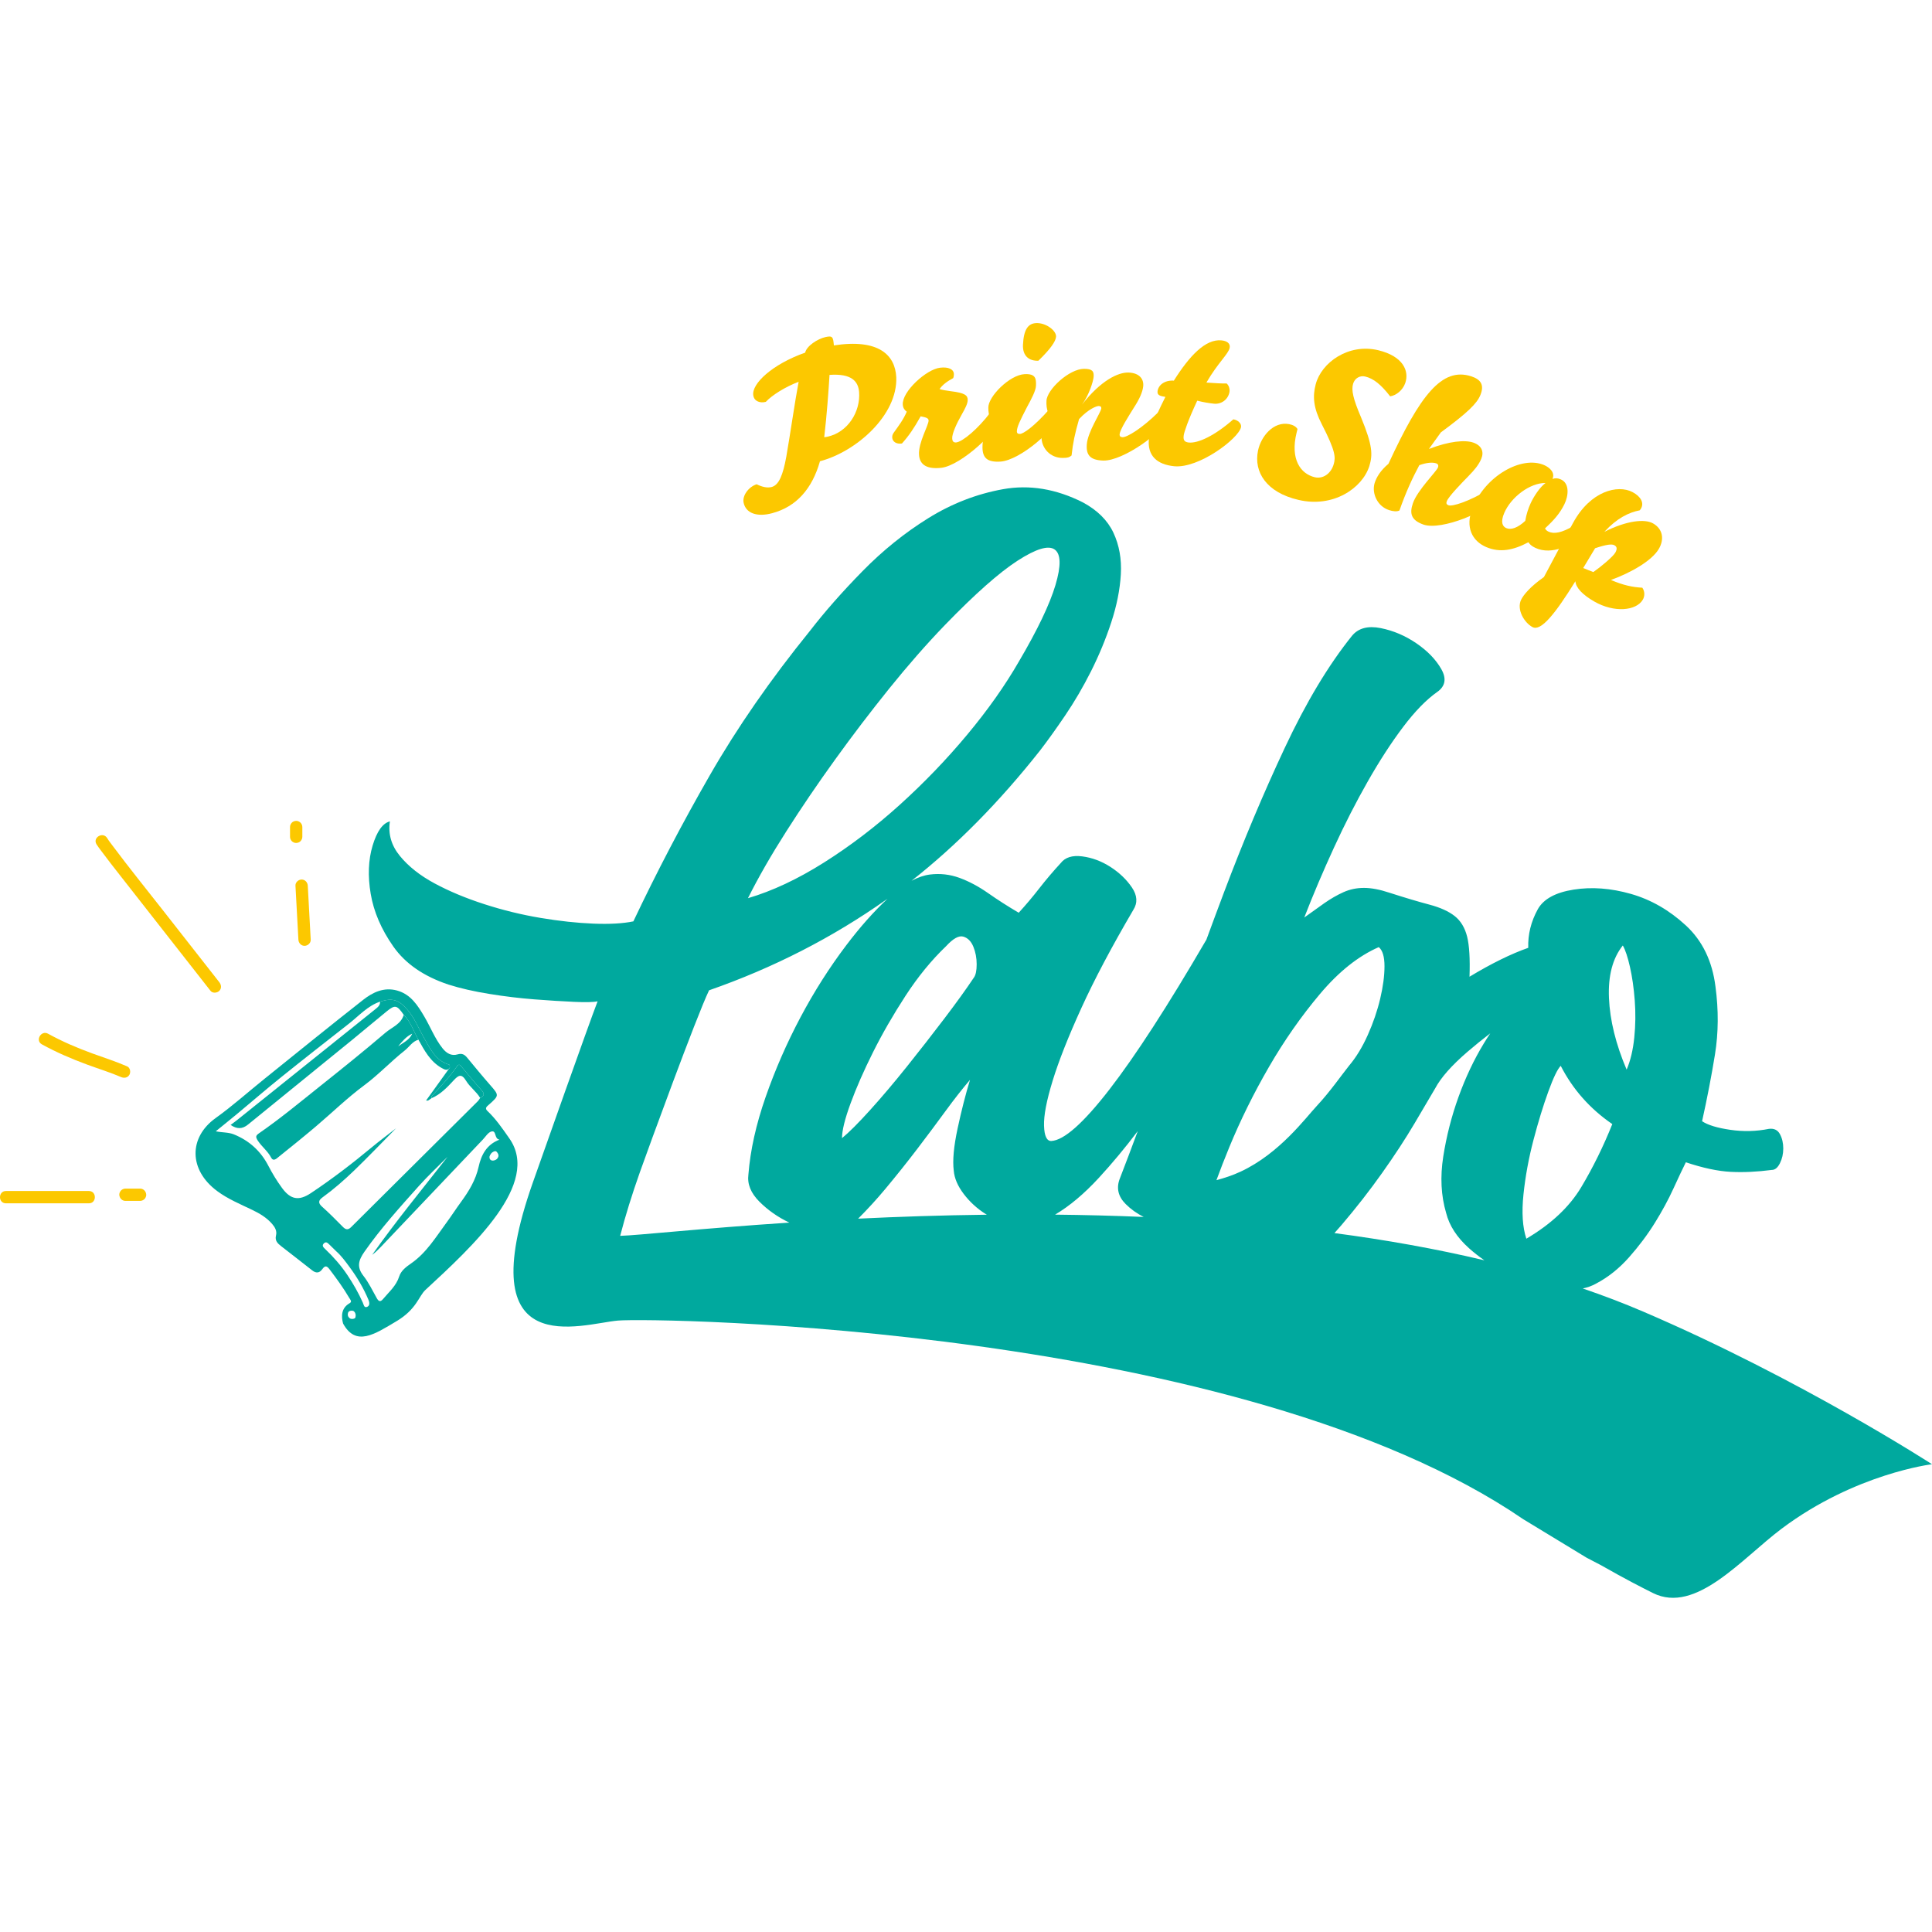 <?xml version="1.0" encoding="utf-8"?>
<!-- Generator: Adobe Illustrator 14.0.0, SVG Export Plug-In  -->
<!DOCTYPE svg PUBLIC "-//W3C//DTD SVG 1.1//EN" "http://www.w3.org/Graphics/SVG/1.1/DTD/svg11.dtd">
<svg version="1.1"
	 xmlns="http://www.w3.org/2000/svg" xmlns:xlink="http://www.w3.org/1999/xlink" xmlns:a="http://ns.adobe.com/AdobeSVGViewerExtensions/3.0/"
	 x="0px" y="0px" width="400px" height="400px" viewBox="0 -66.891 400 400" enable-background="new 0 -66.891 400 400"
	 xml:space="preserve">
<defs>
</defs>
<path fill="#FCC800" d="M172.645,4.622c9.273-1.429,12.695,1.986,12.917,6.59c0.305,7.854-8.292,15.42-15.796,17.394
	c-1.623,5.719-4.882,9.418-9.915,10.76c-3.155,0.844-5.433-0.01-5.894-2.182c-0.306-1.446,1.013-3.265,2.693-3.814
	c1.146,0.562,2.221,0.807,3.108,0.568c1.499-0.399,2.345-2.456,3.033-6.255c0.829-4.718,1.757-11.296,2.557-15.528
	c-2.825,1.071-5.545,2.803-6.792,4.151c-1.093,0.296-2.394-0.036-2.596-1.335c-0.393-2.399,3.93-6.451,10.741-8.854
	c0.275-1.351,2.56-2.861,4.219-3.224C172.371,2.575,172.497,2.864,172.645,4.622z M171.745,10.726
	c-0.198,3.306-0.57,8.424-1.099,12.903c0.245-0.014,0.534-0.077,0.679-0.109c4.169-0.896,6.86-5.122,6.54-9.26
	C177.689,12.129,176.396,10.395,171.745,10.726z"/>
<path fill="#FCC800" d="M200.354,15.895c0.007,0.782-0.519,1.77-1.269,3.092c-1.08,1.901-1.975,3.903-1.943,4.872
	c0.017,0.544,0.219,0.911,0.832,0.85c1.32-0.135,4.555-2.838,7.129-6.274c1.203-0.087,2.012,0.492,2.006,1.08
	c-0.108,2.468-8.041,9.96-12.221,10.449c-2.825,0.31-4.474-0.509-4.612-2.7c-0.167-2.535,2.011-6.117,1.979-7.123
	c-0.021-0.463-0.56-0.63-1.641-0.836c-1.39,2.479-2.404,3.977-3.875,5.626c-1.186,0.175-1.95-0.4-2.012-1.204
	c-0.021-0.305,0.048-0.665,0.268-0.971c1.146-1.612,2.002-2.708,2.74-4.41c-0.408-0.29-0.779-0.739-0.821-1.47
	c-0.185-2.698,4.885-7.306,7.714-7.635c1.703-0.207,2.856,0.296,2.868,1.351c0.003,0.274-0.043,0.553-0.139,0.798
	c-1.184,0.637-2.21,1.345-2.829,2.278c0.547,0.167,1.489,0.332,2.327,0.436C199.763,14.454,200.346,14.961,200.354,15.895z"/>
<path fill="#FCC800" d="M204.624,17.492c-0.019-2.312,4.427-6.774,7.513-6.92c2.271-0.108,2.418,0.885,2.349,2.427
	c-0.047,1.03-0.948,2.723-1.867,4.417c-1.436,2.78-2.064,4.069-2.085,4.972c-0.01,0.434,0.224,0.58,0.648,0.561
	c0.668-0.028,2.779-1.376,6.169-5.209c0.911-0.021,1.832,0.601,1.787,1.395c-0.213,2.492-7.851,9.286-12.029,9.545
	c-2.727,0.157-3.67-0.774-3.697-2.922c-0.017-1.717,0.482-3.356,1.685-5.872C204.715,19.169,204.621,18.276,204.624,17.492z
	 M214.514,0.004c2.052-0.102,4.222,1.582,4.13,2.819c-0.063,0.958-1.145,2.535-3.659,4.971c-1.936,0.076-3.287-0.993-3.188-3.292
	C211.942,1.292,212.876,0.084,214.514,0.004z"/>
<path fill="#FCC800" d="M216.662,16.093c0.088-2.338,4.715-6.628,7.795-6.622c1.674,0.001,2.071,0.489,1.963,1.687
	c-0.091,1-0.973,3.787-2.41,5.731c3.886-5.006,7.515-6.732,9.655-6.647c2.25,0.084,3.213,1.355,3.015,2.92
	c-0.134,1.085-0.7,2.469-1.918,4.343c-1.064,1.721-2.858,4.494-2.952,5.493c-0.044,0.439,0.176,0.609,0.593,0.629
	c0.932,0.042,4.045-1.842,7.447-5.204c0.899,0.063,1.768,0.662,1.655,1.466c-0.43,2.516-8.976,8.697-13.104,8.576
	c-2.689-0.094-3.545-1.132-3.391-3.321c0.167-2.623,2.907-6.604,3.001-7.482c0.027-0.32-0.148-0.484-0.531-0.491
	c-0.426-0.009-2.068,0.562-4.07,2.701c-0.873,3.06-1.259,4.844-1.553,7.538c-0.482,0.394-0.809,0.509-1.867,0.509
	c-2.568,0-4.396-2.042-4.362-4.411c0.057-1.5,0.496-3.131,1.395-4.971C216.676,17.795,216.623,16.886,216.662,16.093z"/>
<path fill="#FCC800" d="M249.774,12.316c1.498,0.113,3.536,0.227,4.184,0.183c0.508,0.434,0.7,1.204,0.585,1.811
	c-0.298,1.537-1.696,2.555-3.254,2.373c-1.087-0.126-2.073-0.277-3.416-0.619c-2.008,4.305-2.691,6.522-2.788,7.126
	c-0.145,0.966,0.066,1.435,1.03,1.538c1.887,0.198,5.325-1.361,9.233-4.8c0.886,0.123,1.75,0.832,1.589,1.64
	c-0.545,2.375-8.743,8.57-13.844,8.068c-3.462-0.351-5.645-2.112-5.209-5.803c0.15-1.162,0.877-3.577,3.4-8.553
	c-0.944-0.151-1.746-0.285-1.627-1.17c0.165-1.244,1.39-2.309,3.38-2.198c3.202-5.091,6.547-8.678,9.88-8.331
	c1.093,0.113,1.856,0.615,1.672,1.545C254.347,6.38,252.161,8.204,249.774,12.316z"/>
<path fill="#FCC800" d="M266.905,20.922c0.784,0.152,1.426,0.493,1.727,1.021c-0.065,0.256-0.129,0.513-0.192,0.769
	c-1.346,5.504,0.837,8.501,3.762,9.202c1.667,0.396,3.366-0.686,3.945-2.75c0.354-1.327,0.461-2.514-2.498-8.25
	c-1.698-3.289-1.925-5.71-1.25-8.225c1.159-4.49,6.751-8.536,12.928-7.076c5.266,1.267,6.45,4.375,5.621,6.786
	c-0.538,1.575-1.956,2.596-3.131,2.767c-1.9-2.44-3.417-3.682-5.179-4.104c-1.051-0.25-2.145,0.322-2.492,1.496
	c-0.39,1.298-0.027,3.053,1.66,6.998c2.391,5.798,2.421,7.691,1.696,10.068c-1.471,4.578-7.48,8.676-14.663,6.983
	c-6.616-1.526-9.313-5.753-8.378-10.216C261.082,23.447,263.659,20.302,266.905,20.922z"/>
<path fill="#FCC800" d="M304.589,11.015c2.041,0.661,2.746,1.819,1.916,3.862c-0.7,1.773-2.716,3.722-8.194,7.753
	c-0.831,1.143-1.652,2.288-2.466,3.434c4.178-1.62,7.491-1.93,9.234-1.304c1.702,0.611,2.193,1.906,1.617,3.306
	c-0.506,1.24-1.409,2.333-2.667,3.613c-1.45,1.486-4.118,4.218-4.493,5.222c-0.167,0.442-0.017,0.679,0.364,0.822
	c0.77,0.282,4.115-0.708,8.455-3.315c0.814,0.324,1.448,1.189,1.108,1.988c-1.147,2.476-11.005,6.636-14.764,5.316
	c-2.455-0.877-2.942-2.198-2.17-4.416c0.909-2.663,4.844-6.527,5.188-7.407c0.12-0.321,0.107-0.688-0.377-0.852
	c-0.748-0.252-1.972-0.162-3.488,0.381c-1.451,2.716-2.8,5.64-4.106,9.374c-0.518,0.278-1.288,0.204-2.135-0.067
	c-2.448-0.784-3.628-3.462-3.017-5.576c0.395-1.25,1.199-2.606,2.87-4.015C294.023,14.928,298.522,9.072,304.589,11.015z"/>
<path fill="#FCC800" d="M323.892,37.5c-0.932,1.894-2.104,3.233-4.007,5c0.067,0.177,0.278,0.471,0.689,0.666
	c1.191,0.569,2.808,0.235,5.216-1.176c0.741,0.368,1.301,1.392,0.88,2.217c-0.864,1.646-5.389,3.958-8.795,2.329
	c-0.728-0.346-1.117-0.674-1.437-1.159c-3.144,1.669-5.916,2.208-8.753,0.986c-2.867-1.237-4.396-4.109-2.824-8.034
	c2.625-6.656,10.144-10.95,14.829-8.933c1.138,0.489,2.32,1.54,1.737,2.867c0.62-0.203,1.085-0.188,1.774,0.125
	C324.974,33.192,324.767,35.727,323.892,37.5z M311.847,42.444c0.992,0.432,2.38-0.043,3.941-1.495
	c0.23-1.379,0.628-2.585,1.121-3.657c0.619-1.35,1.89-3.322,3.076-4.186c-3.222-0.035-7.132,2.917-8.538,6.185
	C310.601,41.244,311.105,42.12,311.847,42.444z"/>
<path fill="#FCC800" d="M314.905,57.334c0.518-1.106,2.021-2.843,4.749-4.756c1.977-3.748,3.989-7.49,6.042-11.226
	c3.606-6.619,9.271-7.957,12.298-6.361c1.741,0.914,2.414,2.249,1.774,3.372c-0.064,0.117-0.154,0.271-0.284,0.405
	c-2.268,0.441-4.704,1.621-7.319,4.45c4.608-2.332,8.356-2.723,10.082-1.744c2.023,1.143,2.386,3.29,1.167,5.328
	c-1.427,2.385-5.667,4.854-9.882,6.382c2.563,1.11,4.512,1.5,6.492,1.603c0.514,0.731,0.561,1.708,0.082,2.516
	c-1.364,2.269-5.896,2.719-10.026,0.345c-2.399-1.375-3.813-2.842-3.912-4.197c-4.212,6.801-7.14,10.424-8.883,9.49
	C315.547,62.005,313.997,59.314,314.905,57.334z M327.789,50.713c0.791,0.324,1.539,0.63,2.093,0.833
	c1.429-0.982,4.073-3.17,4.551-4.024c0.451-0.817,0.321-1.246-0.204-1.533c-0.522-0.285-1.597-0.163-3.978,0.625
	C329.383,48.058,328.562,49.423,327.789,50.713z"/>
<path fill="#00A99E" d="M88.074,200.182c-1.375,1.271-1.807,3.974-5.956,6.451c-4.596,2.746-8.437,5.33-11.087,0.498
	c-0.398-1.482-0.404-3.207,1.356-4.207c0.577-0.329,0.127-0.747-0.086-1.109c-1.197-2.038-2.581-3.943-4.007-5.824
	c-0.544-0.717-0.922-1.028-1.565-0.118c-0.571,0.808-1.273,0.905-2.104,0.242c-2.131-1.696-4.303-3.34-6.444-5.023
	c-0.696-0.547-1.308-1.121-1.037-2.195c0.231-0.919-0.201-1.693-0.808-2.394c-1.142-1.319-2.601-2.173-4.142-2.913
	c-2.464-1.186-5-2.229-7.221-3.876c-5.94-4.402-5.91-11.122-0.334-15.12c3.521-2.523,6.765-5.433,10.147-8.15
	c6.791-5.462,13.555-10.96,20.411-16.336c1.991-1.561,4.295-2.667,6.995-1.927c2.852,0.783,4.291,3.082,5.666,5.413
	c1.277,2.165,2.174,4.548,3.757,6.543c0.822,1.038,1.828,1.658,3.14,1.266c0.915-0.271,1.438,0.043,1.974,0.695
	c1.571,1.908,3.143,3.816,4.773,5.674c1.837,2.095,1.866,2.149-0.243,4.012c-0.429,0.381-0.969,0.745-0.366,1.313
	c1.752,1.651,3.107,3.623,4.548,5.689C112.057,178.135,97.825,191.162,88.074,200.182z M99.699,158.823
	c-1.391-1.53-2.691-3.146-4.025-4.727c-0.278-0.332-0.602-0.856-1.002-0.288c-1.566,2.226-3.387,4.229-5.25,6.199
	c-0.092,0.101-0.061,0.314-0.086,0.479c-0.224,0.155-0.44,0.323-0.673,0.462c-0.079,0.046-0.201,0.016-0.458,0.027
	c1.688-2.344,3.312-4.598,4.937-6.855c-0.029-0.193-0.015-0.541-0.094-0.563c-2.908-0.838-4.002-3.37-5.321-5.678
	c-1.107-1.933-1.907-4.04-3.401-5.75c-1.792-2.052-3.071-2.448-5.64-1.638c-2.585,0.882-4.353,2.921-6.417,4.536
	c-4.704,3.682-9.409,7.365-14.064,11.108c-3.035,2.439-5.979,4.991-8.973,7.481c-1.465,1.219-2.954,2.409-4.56,3.715
	c1.331,0.288,2.614,0.173,3.774,0.649c3.154,1.292,5.522,3.421,7.105,6.476c0.83,1.604,1.783,3.165,2.85,4.621
	c1.758,2.397,3.47,2.715,5.95,1.064c4.388-2.919,8.569-6.123,12.623-9.493c1.51-1.256,3.092-2.428,5.024-3.937
	c-3.124,3.16-5.847,6.023-8.694,8.76c-2.055,1.975-4.207,3.862-6.526,5.54c-0.851,0.616-0.96,1.165-0.086,1.941
	c1.479,1.314,2.871,2.727,4.262,4.134c0.609,0.617,1.07,0.76,1.768,0.063c8.728-8.695,17.476-17.369,26.215-26.055
	c0.19-0.19,0.319-0.444,0.478-0.668C100.235,160.02,100.394,159.584,99.699,158.823z M101.733,167.377
	c-0.689,0.188-1.202,1.073-1.769,1.669c-7.043,7.409-14.08,14.822-21.121,22.231c-0.553,0.583-1.129,1.146-1.793,1.631
	c4.925-6.979,10.35-13.56,15.61-20.292c-1.995,2.019-4.078,3.957-5.965,6.07c-3.91,4.379-7.849,8.73-11.23,13.563
	c-1.241,1.775-1.663,3.173-0.211,5.021c1.101,1.403,1.873,3.064,2.762,4.626c0.398,0.699,0.747,0.817,1.31,0.143
	c1.22-1.465,2.702-2.699,3.319-4.642c0.387-1.216,1.437-1.996,2.505-2.737c3.131-2.177,5.082-5.414,7.286-8.412
	c1.039-1.413,1.987-2.89,3.021-4.304c1.625-2.221,3.021-4.503,3.638-7.271c0.532-2.386,1.597-4.583,4.313-5.61
	C102.274,168.892,102.838,167.08,101.733,167.377z M68.198,190.787c-0.313-0.294-0.658-0.699-1.114-0.278
	c-0.549,0.508-0.085,0.891,0.265,1.225c1.711,1.631,3.261,3.393,4.58,5.364c1.217,1.82,2.301,3.708,3.188,5.706
	c0.192,0.432,0.252,1.141,0.898,0.874c0.597-0.248,0.488-0.928,0.271-1.451c-1.016-2.429-2.356-4.682-3.918-6.793
	c-0.845-1.144-1.681-2.31-2.759-3.262C69.139,191.708,68.679,191.237,68.198,190.787z M101.42,173.086
	c0.369,0.593,1.302,0.218,1.542-0.111c0.225-0.309,0.478-0.76-0.168-1.433c-0.286-0.298-0.953,0.181-1.066,0.328
	C101.292,172.443,101.279,172.667,101.42,173.086z M72.368,206.009c0.325,0.296,1.124,0.169,1.208-0.112
	c0.137-0.459,0.056-1.019-0.337-1.318c-0.248-0.188-0.983-0.141-1.15,0.253C71.895,205.398,72.06,205.728,72.368,206.009z"/>
<path fill="#00A99E" d="M86.626,148.366c1.253,2.252,2.46,4.535,4.837,5.871c0.626,0.352,1.172,0.632,1.68-0.12
	c-0.03-0.19-0.017-0.538-0.095-0.561c-2.908-0.838-4.002-3.37-5.321-5.678c-1.107-1.933-1.907-4.04-3.401-5.75
	c-1.792-2.052-3.071-2.448-5.641-1.638c0.051,0.774-0.487,1.167-1.005,1.585c-9.553,7.659-19.104,15.322-28.657,22.98
	c-0.378,0.304-0.777,0.585-1.282,0.962c1.317,0.885,2.425,0.885,3.602-0.076c7.193-5.864,14.406-11.701,21.604-17.562
	c2.385-1.941,4.724-3.938,7.111-5.873c1.739-1.412,2.127-1.313,3.529,0.714C85.043,144.673,85.641,146.635,86.626,148.366z"/>
<path fill="#00A99E" d="M89.336,160.486c1.879-0.796,3.252-2.253,4.587-3.697c1.03-1.114,1.647-1.442,2.595,0.116
	c0.779,1.285,2.111,2.192,2.897,3.523c0.82-0.408,0.979-0.844,0.284-1.605c-1.391-1.53-2.691-3.146-4.025-4.727
	c-0.278-0.332-0.602-0.856-1.002-0.288c-1.566,2.226-3.387,4.229-5.25,6.199C89.33,160.108,89.362,160.322,89.336,160.486z"/>
<path fill="#00A99E" d="M83.786,150.611c-2.89,2.283-5.402,4.991-8.392,7.207c-3.513,2.604-6.667,5.69-10.014,8.523
	c-2.508,2.123-5.064,4.19-7.633,6.24c-0.446,0.358-1.135,1.114-1.625,0.174c-0.7-1.341-1.917-2.224-2.733-3.467
	c-0.561-0.859-0.42-1.092,0.335-1.615c4.37-3.022,8.454-6.423,12.604-9.731c4.538-3.618,9.068-7.25,13.475-11.022
	c1.325-1.134,3.229-1.757,3.783-3.698c1.458,1.452,2.055,3.414,3.041,5.145C85.378,148.719,84.728,149.867,83.786,150.611z
	 M85.349,147.123c-1.235,0.557-2.07,1.588-2.908,2.615C83.494,148.964,84.761,148.449,85.349,147.123z"/>
<path fill="#FCC800" d="M1.231,182.244c5.724,0,11.452,0,17.176,0c1.641,0,1.644-2.55,0-2.55c-5.725,0-11.452,0-17.176,0
	C-0.409,179.694-0.412,182.244,1.231,182.244L1.231,182.244z"/>
<path fill="#FCC800" d="M8.669,149.33c2.998,1.653,6.146,3.002,9.354,4.186c2.308,0.853,4.899,1.651,7.022,2.579
	c0.63,0.275,1.369,0.185,1.743-0.456c0.316-0.541,0.177-1.469-0.457-1.745c-2.365-1.034-4.831-1.813-7.253-2.697
	c-3.136-1.145-6.196-2.454-9.124-4.067C8.518,146.336,7.231,148.536,8.669,149.33L8.669,149.33z"/>
<path fill="#FCC800" d="M19.983,107.912c0.281,0.458,0.618,0.887,0.938,1.319c1.367,1.849,2.791,3.655,4.209,5.465
	c3.937,5.025,7.876,10.05,11.814,15.076c2.217,2.828,4.435,5.657,6.651,8.486c0.425,0.541,1.356,0.446,1.802,0
	c0.536-0.535,0.427-1.26,0-1.804c-3.886-4.958-7.771-9.917-11.659-14.875c-3.463-4.418-7.001-8.788-10.359-13.286
	c-0.407-0.545-0.839-1.087-1.196-1.668C21.326,105.23,19.12,106.509,19.983,107.912L19.983,107.912z"/>
<path fill="#FCC800" d="M61.173,116.479c0.177,3.258,0.354,6.516,0.531,9.774c0.026,0.469,0.05,0.938,0.076,1.407
	c0.038,0.688,0.56,1.275,1.274,1.275c0.663,0,1.313-0.584,1.276-1.275c-0.179-3.257-0.354-6.516-0.532-9.773
	c-0.024-0.469-0.05-0.938-0.076-1.407c-0.038-0.688-0.56-1.274-1.274-1.274C61.787,115.205,61.136,115.788,61.173,116.479
	L61.173,116.479z"/>
<path fill="#FCC800" d="M60.045,104.338c0,0.674,0,1.347,0,2.021c0,0.327,0.142,0.67,0.372,0.902
	c0.222,0.221,0.585,0.387,0.903,0.373c0.33-0.014,0.671-0.122,0.901-0.373c0.229-0.25,0.374-0.557,0.374-0.902
	c0-0.674,0-1.347,0-2.021c0-0.327-0.142-0.669-0.374-0.901c-0.222-0.222-0.583-0.388-0.901-0.374
	c-0.332,0.015-0.673,0.123-0.903,0.374C60.189,103.687,60.045,103.993,60.045,104.338L60.045,104.338z"/>
<path fill="#FCC800" d="M25.972,181.743c1.01,0,2.021,0,3.032,0c0.327,0,0.67-0.144,0.901-0.373
	c0.221-0.221,0.387-0.584,0.373-0.901c-0.03-0.689-0.559-1.274-1.274-1.274c-1.01,0-2.021,0-3.032,0
	c-0.327,0-0.669,0.142-0.901,0.373c-0.221,0.221-0.387,0.584-0.374,0.901C24.729,181.16,25.259,181.743,25.972,181.743
	L25.972,181.743z"/>
<path fill="#00A99E" d="M340.193,204.658c-4.037-1.73-8.21-3.32-12.495-4.781c1.001-0.212,1.922-0.548,2.752-1.013
	c2.503-1.317,4.776-3.13,6.822-5.439c2.041-2.306,3.822-4.678,5.339-7.12c1.514-2.437,2.799-4.81,3.855-7.118
	c1.054-2.305,1.91-4.119,2.57-5.438c3.56,1.186,6.656,1.848,9.295,1.979c2.635,0.133,5.469,0,8.503-0.396
	c0.658,0,1.218-0.46,1.681-1.384c0.461-0.921,0.692-1.942,0.692-3.064c0-1.119-0.231-2.108-0.692-2.967
	c-0.463-0.855-1.221-1.217-2.273-1.089c-2.64,0.529-5.309,0.595-8.009,0.198c-2.705-0.395-4.647-0.987-5.835-1.779
	c1.054-4.745,1.944-9.358,2.671-13.841c0.723-4.482,0.757-9.162,0.1-14.041c-0.662-5.272-2.705-9.492-6.132-12.655
	c-3.429-3.164-7.217-5.34-11.37-6.526s-8.107-1.483-11.864-0.89c-3.758,0.594-6.229,1.947-7.415,4.055
	c-1.417,2.573-2.071,5.238-1.98,7.997c-3.567,1.252-7.619,3.243-12.163,5.984c0.13-3.688-0.033-6.456-0.494-8.304
	c-0.465-1.845-1.32-3.263-2.57-4.252c-1.255-0.988-3-1.78-5.241-2.373c-2.242-0.593-5.012-1.415-8.306-2.473
	c-1.978-0.658-3.726-0.988-5.238-0.988c-1.519,0-2.937,0.296-4.252,0.889c-1.32,0.594-2.639,1.354-3.956,2.275
	c-1.319,0.924-2.703,1.913-4.153,2.967c1.847-4.747,3.889-9.557,6.132-14.436c2.239-4.875,4.578-9.458,7.02-13.743
	c2.438-4.284,4.875-8.04,7.315-11.272c2.438-3.229,4.778-5.635,7.021-7.218c1.713-1.187,2.009-2.768,0.891-4.746
	c-1.122-1.978-2.837-3.757-5.142-5.339c-2.309-1.582-4.78-2.636-7.414-3.163c-2.641-0.526-4.618,0-5.934,1.582
	c-4.879,6.065-9.525,13.812-13.94,23.235c-4.42,9.427-8.604,19.378-12.558,29.858c-1.249,3.309-2.475,6.613-3.689,9.915
	c-0.021,0.024-0.047,0.046-0.064,0.072c-7.911,13.58-14.568,23.861-19.973,30.85c-5.408,6.988-9.427,10.547-12.063,10.678
	c-0.924,0-1.418-1.056-1.483-3.165c-0.068-2.107,0.524-5.206,1.779-9.294c1.252-4.086,3.23-9.097,5.932-15.029
	c2.701-5.932,6.295-12.72,10.778-20.367c0.921-1.449,0.822-2.997-0.297-4.646c-1.122-1.647-2.604-3.065-4.449-4.252
	c-1.848-1.187-3.791-1.91-5.834-2.176c-2.046-0.263-3.527,0.198-4.448,1.384c-1.583,1.715-3.064,3.461-4.45,5.241
	c-1.383,1.78-2.802,3.46-4.251,5.042c-2.242-1.316-4.351-2.669-6.328-4.054c-1.978-1.384-3.954-2.438-5.932-3.164
	c-1.978-0.722-4.023-0.954-6.129-0.691c-1.205,0.152-2.476,0.59-3.808,1.298c9.289-7.294,18.16-16.278,26.604-26.966
	c1.518-1.968,3.248-4.379,5.189-7.235c1.937-2.853,3.731-5.92,5.384-9.203c1.648-3.28,3.044-6.653,4.183-10.117
	c1.139-3.464,1.796-6.777,1.98-9.938c0.18-3.162-0.331-6.025-1.531-8.597c-1.205-2.569-3.313-4.666-6.331-6.292
	c-5.554-2.802-11.059-3.711-16.521-2.732c-5.463,0.982-10.631,2.987-15.501,6.013c-4.872,3.028-9.408,6.686-13.608,10.97
	c-4.201,4.287-7.822,8.399-10.861,12.336c-8.151,10.055-15.072,20.034-20.755,29.934c-5.687,9.902-10.959,19.976-15.816,30.225
	c-2.165,0.45-4.929,0.604-8.293,0.468c-3.366-0.135-7.002-0.526-10.912-1.182c-3.909-0.652-7.79-1.599-11.641-2.844
	c-3.851-1.242-7.285-2.675-10.303-4.301c-3.02-1.623-5.415-3.518-7.187-5.681c-1.772-2.164-2.464-4.548-2.071-7.161
	c-1.497,0.382-2.688,2.053-3.577,5.011c-0.891,2.96-1.022,6.292-0.396,9.995c0.626,3.708,2.185,7.34,4.681,10.897
	c2.495,3.56,6.308,6.189,11.438,7.892c2.439,0.772,5.256,1.417,8.454,1.931c3.193,0.518,6.301,0.892,9.326,1.125
	c3.024,0.232,5.755,0.405,8.197,0.514c2.438,0.112,4.065,0.076,4.879-0.111c-1.965,5.104-11.627,32.472-13.408,37.521
	c-13.285,37.674,10.082,29.219,17.633,28.577c7.546-0.643,128.822,1.048,187.427,41.13l13.112,7.967c0,0,1.291,0.675,3.012,1.572
	c4.823,2.757,8.477,4.622,10.718,5.741c8.889,4.445,18.397-7.131,26.667-13.333C384.125,238.167,400,236.263,400,236.263
	S372.749,218.612,340.193,204.658z M162.785,105.25c3.137-4.921,6.511-9.886,10.123-14.893c3.608-5.008,7.341-9.903,11.194-14.688
	c3.853-4.784,7.697-9.171,11.54-13.161c6.201-6.405,11.209-10.842,15.033-13.313c3.822-2.467,6.382-3.242,7.682-2.317
	c1.299,0.923,1.354,3.381,0.164,7.368c-1.191,3.99-3.7,9.24-7.525,15.747c-2.882,5.014-6.466,10.09-10.75,15.228
	c-4.285,5.139-8.939,9.977-13.959,14.513c-5.021,4.538-10.253,8.521-15.693,11.955c-5.442,3.435-10.688,5.895-15.736,7.381
	C157.001,114.779,159.645,110.173,162.785,105.25z M157.224,181.899c1.774,1.773,3.841,3.221,6.203,4.338
	c-18.265,1.202-31.194,2.626-35.027,2.741c1.07-4.131,2.436-8.532,4.091-13.206c1.656-4.669,11.641-32.065,14.314-37.631
	c13.309-4.641,25.554-10.909,36.74-18.81c0.074-0.053,0.15-0.108,0.224-0.161c-2.829,2.636-5.679,5.84-8.55,9.634
	c-3.494,4.616-6.656,9.591-9.492,14.93c-2.832,5.339-5.239,10.846-7.217,16.513c-1.978,5.67-3.165,11.008-3.56,16.017
	C154.687,178.24,155.444,180.119,157.224,181.899z M174.329,168.749c0-1.581,0.593-3.985,1.78-7.217
	c1.186-3.229,2.734-6.756,4.646-10.581c1.91-3.82,4.152-7.711,6.722-11.667c2.572-3.955,5.371-7.38,8.405-10.282
	c1.449-1.582,2.636-2.239,3.56-1.977c0.92,0.266,1.613,0.958,2.076,2.076c0.461,1.122,0.692,2.342,0.692,3.659
	c0,1.319-0.198,2.243-0.593,2.769c-1.583,2.373-3.629,5.209-6.131,8.503c-2.505,3.297-5.076,6.594-7.711,9.887
	c-2.638,3.298-5.175,6.298-7.613,8.998C177.721,165.619,175.778,167.562,174.329,168.749z M177.665,185.42
	c1.948-1.941,3.836-4.003,5.661-6.192c2.304-2.767,4.515-5.535,6.624-8.304c2.108-2.77,4.054-5.37,5.833-7.811
	c1.78-2.438,3.461-4.579,5.043-6.427c-0.924,3.033-1.78,6.396-2.571,10.084c-0.791,3.692-1.057,6.594-0.791,8.701
	c0.13,1.582,0.823,3.198,2.076,4.845c1.251,1.649,2.768,3.033,4.548,4.152c0.074,0.047,0.149,0.088,0.224,0.133
	C194.883,184.714,185.92,185.019,177.665,185.42z M218.438,184.588c2.984-1.762,6.012-4.299,9.084-7.634
	c2.73-2.965,5.409-6.188,8.038-9.659c-1.263,3.414-2.493,6.667-3.689,9.759c-0.792,1.978-0.396,3.757,1.186,5.339
	c1.075,1.075,2.322,1.963,3.731,2.672C230.576,184.801,224.441,184.651,218.438,184.588z M335.987,128.861
	c0.524,0.924,1.02,2.407,1.481,4.449c0.462,2.046,0.793,4.351,0.989,6.921c0.198,2.57,0.163,5.141-0.099,7.713
	c-0.266,2.57-0.79,4.779-1.581,6.624c-2.244-5.271-3.461-10.216-3.659-14.832C332.921,135.124,333.877,131.499,335.987,128.861z
	 M256.885,175.669c-1.762,0.825-3.491,1.365-5.033,1.784c0.77-2.108,1.651-4.376,2.659-6.825c2.307-5.603,5.043-11.141,8.208-16.611
	c3.163-5.469,6.688-10.512,10.577-15.128c3.888-4.613,7.941-7.842,12.163-9.689c0.791,0.661,1.186,1.978,1.186,3.956
	c0,1.977-0.297,4.22-0.89,6.723c-0.593,2.505-1.451,5.013-2.57,7.513c-1.122,2.507-2.407,4.618-3.855,6.33
	c-1.583,1.978-3.952,5.406-6.663,8.313C270.278,164.592,264.918,171.914,256.885,175.669z M299.404,184.23
	c0.661,2.637,2.242,5.076,4.746,7.315c1.001,0.898,2.063,1.729,3.182,2.498c-10.068-2.396-20.506-4.241-31.051-5.637
	c0.488-0.54,0.977-1.089,1.465-1.664c3.031-3.559,5.833-7.148,8.404-10.777c2.571-3.623,4.811-7.049,6.724-10.281
	c1.909-3.229,3.328-5.636,4.252-7.219c1.185-2.239,3.426-4.776,6.722-7.611c1.502-1.291,3.071-2.559,4.696-3.809
	c-0.438,0.657-0.881,1.347-1.329,2.085c-2.042,3.359-3.789,7.052-5.24,11.072c-1.45,4.023-2.502,8.143-3.165,12.36
	C298.152,176.784,298.351,180.67,299.404,184.23z M316.014,189.568c-0.789-2.373-0.987-5.438-0.593-9.195
	c0.396-3.757,1.089-7.513,2.077-11.271c0.987-3.756,2.009-7.084,3.063-9.985c1.054-2.897,1.911-4.679,2.57-5.339
	c2.504,4.879,6.063,8.898,10.68,12.062c-1.848,4.617-3.988,8.968-6.428,13.052C324.943,182.978,321.156,186.538,316.014,189.568z"/>
</svg>
